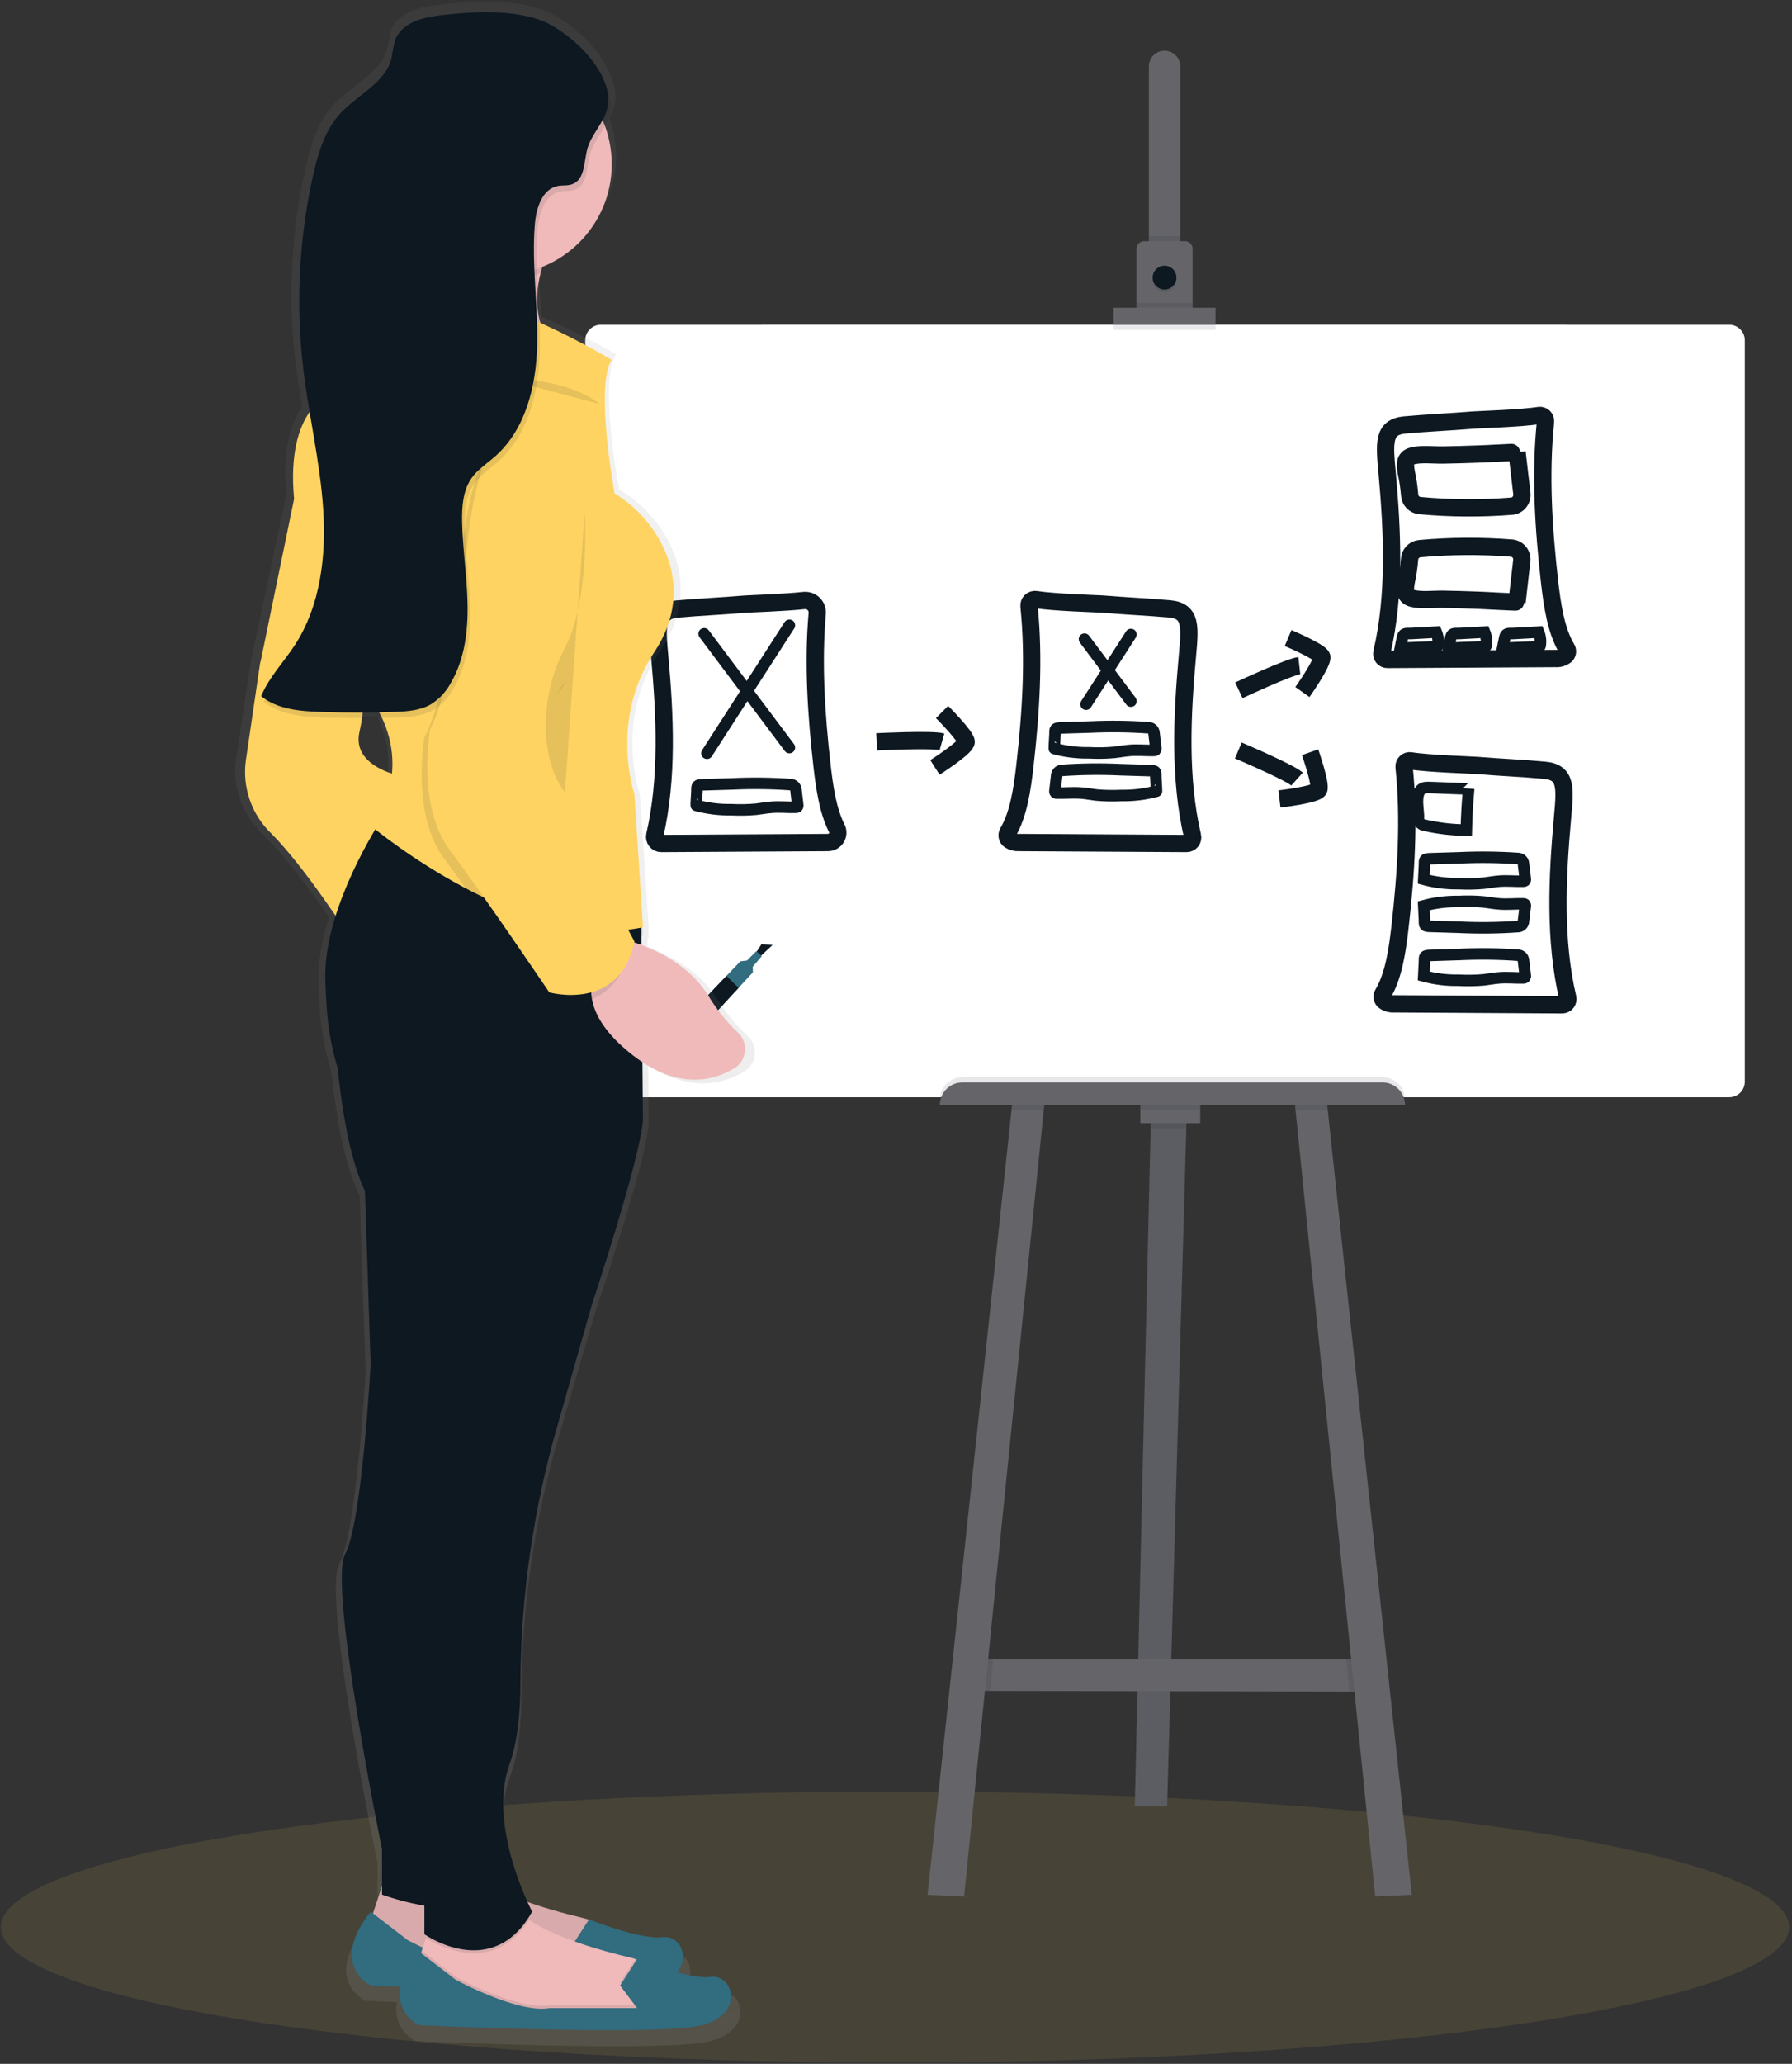 <svg width="311" height="358" viewBox="0 0 311 358" fill="none" xmlns="http://www.w3.org/2000/svg">
<rect x="0" y="0" width="311" height="358" fill="#333333" stroke="none"/>
<path opacity="0.1" d="M155.324 357.791C241.024 357.791 310.497 347.262 310.497 334.273C310.497 321.284 241.024 310.755 155.324 310.755C69.624 310.755 0.15 321.284 0.15 334.273C0.15 347.262 69.624 357.791 155.324 357.791Z" fill="#FED361"/>
<path d="M205.933 193.797L205.88 195.711L202.548 313.348H196.942L199.693 195.711L199.745 193.503L205.933 193.797Z" fill="#656569"/>
<path opacity="0.1" d="M205.933 193.797L205.88 195.711L202.548 313.348H196.942L199.693 195.711L199.745 193.503L205.933 193.797Z" fill="#0D1821"/>
<path d="M238.372 293.449L234.178 293.436L171.814 293.305L168.495 293.299L170.259 287.844H237.928L238.372 293.449Z" fill="#656569"/>
<path opacity="0.1" d="M205.933 193.797L205.881 195.711H199.693L199.746 193.503L205.933 193.797Z" fill="#0D1821"/>
<path d="M208.298 190.923H197.903V194.829H208.298V190.923Z" fill="#656569"/>
<path opacity="0.1" d="M172.37 287.844L171.814 293.305L168.495 293.299L170.259 287.844H172.37Z" fill="#0D1821"/>
<path d="M181.321 190.851L181.145 192.543L167.313 328.968L160.976 328.674L175.552 192.543L175.715 190.994L181.321 190.851Z" fill="#656569"/>
<path opacity="0.1" d="M238.372 293.449L234.178 293.436L233.609 287.844H237.928L238.372 293.449Z" fill="#0D1821"/>
<path d="M245.011 328.674L238.667 328.968L224.835 192.543L224.665 190.851L230.264 190.994L230.428 192.543L245.011 328.674Z" fill="#656569"/>
<path d="M271.988 56.333H132.228V190.328H271.988V56.333Z" fill="white"/>
<path d="M300.108 56.333H104.27C102.779 56.333 101.571 57.541 101.571 59.031V187.63C101.571 189.12 102.779 190.328 104.27 190.328H300.108C301.598 190.328 302.807 189.12 302.807 187.63V59.031C302.807 57.541 301.598 56.333 300.108 56.333Z" fill="white"/>
<path d="M204.829 11.524V43.881H199.38V11.524C199.38 10.802 199.667 10.109 200.178 9.598C200.689 9.087 201.382 8.8 202.104 8.8C202.827 8.8 203.52 9.087 204.031 9.598C204.542 10.109 204.829 10.802 204.829 11.524V11.524Z" fill="#656569"/>
<path opacity="0.1" d="M204.835 40.935H199.38V43.881H204.835V40.935Z" fill="#0D1821"/>
<path d="M206.972 43.143V53.831H197.243V43.143C197.243 42.797 197.381 42.464 197.626 42.219C197.871 41.974 198.203 41.837 198.55 41.837H205.626C205.801 41.831 205.975 41.861 206.138 41.925C206.301 41.988 206.45 42.083 206.575 42.205C206.701 42.327 206.801 42.473 206.869 42.634C206.937 42.795 206.972 42.968 206.972 43.143V43.143Z" fill="#656569"/>
<path opacity="0.1" d="M202.105 50.662C203.245 50.662 204.169 49.738 204.169 48.598C204.169 47.458 203.245 46.533 202.105 46.533C200.964 46.533 200.04 47.458 200.04 48.598C200.04 49.738 200.964 50.662 202.105 50.662Z" fill="#0D1821"/>
<path d="M202.105 50.218C203.245 50.218 204.169 49.293 204.169 48.153C204.169 47.013 203.245 46.089 202.105 46.089C200.964 46.089 200.04 47.013 200.04 48.153C200.04 49.293 200.964 50.218 202.105 50.218Z" fill="#0D1821"/>
<path opacity="0.1" d="M206.972 52.505H197.243V53.831H206.972V52.505Z" fill="#0D1821"/>
<path opacity="0.1" d="M210.951 54.274H193.258V57.221H210.951V54.274Z" fill="#0D1821"/>
<path d="M210.951 53.387H193.258V56.333H210.951V53.387Z" fill="#656569"/>
<path opacity="0.1" d="M167.018 186.84H239.92C240.96 186.84 241.957 187.253 242.692 187.988C243.428 188.723 243.841 189.72 243.841 190.76V190.76H163.111C163.111 189.722 163.523 188.727 164.255 187.992C164.987 187.258 165.981 186.843 167.018 186.84V186.84Z" fill="#0D1821"/>
<path opacity="0.1" d="M175.715 190.994L181.321 190.851L181.145 192.543H175.552L175.715 190.994Z" fill="#0D1821"/>
<path opacity="0.1" d="M208.298 190.923H197.903V192.543H208.298V190.923Z" fill="#0D1821"/>
<path opacity="0.1" d="M230.428 192.543H224.835L224.665 190.851L230.264 190.994L230.428 192.543Z" fill="#0D1821"/>
<path d="M167.018 187.754H239.92C240.96 187.754 241.957 188.167 242.692 188.902C243.428 189.637 243.841 190.634 243.841 191.674V191.674H163.111C163.111 190.634 163.524 189.637 164.26 188.902C164.995 188.167 165.992 187.754 167.031 187.754H167.018Z" fill="#656569"/>
<path d="M267.108 72.07C267.256 72.047 267.407 72.058 267.55 72.103C267.693 72.148 267.823 72.226 267.931 72.329C268.039 72.433 268.122 72.56 268.173 72.701C268.224 72.842 268.242 72.993 268.225 73.142C267.277 82.288 267.885 91.656 268.911 100.782C269.388 104.957 270.035 109.373 271.884 112.469C272.002 112.657 272.053 112.879 272.029 113.1C272.005 113.32 271.908 113.526 271.753 113.684C271.237 114.086 270.589 114.28 269.937 114.227L240.777 114.39C240.629 114.391 240.483 114.359 240.349 114.295C240.216 114.231 240.099 114.138 240.007 114.022C239.915 113.906 239.851 113.77 239.819 113.626C239.787 113.482 239.788 113.332 239.823 113.188C242.169 103.193 241.666 92.283 240.725 81.915C240.261 76.813 239.993 74.076 243.802 73.716C247.722 73.364 251.642 73.2 255.563 72.874C256.503 72.795 264.043 72.573 267.108 72.07Z" fill="white" stroke="#0D1821" stroke-width="3" stroke-miterlimit="10"/>
<path d="M244.794 131.97C244.646 131.947 244.495 131.958 244.352 132.003C244.209 132.048 244.079 132.125 243.971 132.229C243.863 132.333 243.78 132.46 243.729 132.601C243.678 132.741 243.66 132.892 243.677 133.041C244.625 142.187 244.017 151.555 242.985 160.682C242.514 164.856 241.867 169.272 240.018 172.375C239.9 172.562 239.848 172.783 239.872 173.002C239.896 173.222 239.993 173.427 240.149 173.584C240.665 173.986 241.313 174.179 241.965 174.126L271.125 174.296C271.273 174.295 271.418 174.261 271.551 174.196C271.684 174.131 271.8 174.037 271.892 173.921C271.984 173.805 272.048 173.67 272.08 173.525C272.113 173.381 272.112 173.231 272.079 173.087C269.733 163.092 270.236 152.182 271.177 141.815C271.641 136.712 271.909 133.975 268.1 133.616C264.291 133.257 260.259 133.1 256.339 132.773C255.398 132.695 247.859 132.473 244.794 131.97Z" fill="white" stroke="#0D1821" stroke-width="3" stroke-miterlimit="10"/>
<path d="M253.36 148.799C256.749 148.641 260.143 148.682 263.527 148.923C263.746 148.944 263.952 149.04 264.109 149.195C264.266 149.349 264.365 149.553 264.389 149.772L264.709 152.444C264.726 152.504 264.727 152.567 264.713 152.627C264.7 152.688 264.671 152.744 264.631 152.791C264.559 152.842 264.471 152.865 264.383 152.856C262.958 152.895 261.534 152.732 260.116 152.856C259.234 152.928 258.359 153.098 257.503 153.196C256.056 153.323 254.602 153.349 253.151 153.274C251.108 153.309 249.069 153.059 247.095 152.529C247.095 152.529 247.212 150.315 247.212 150.106C247.212 149.073 247.18 148.982 248.245 148.956L253.36 148.799Z" stroke="#0D1821" stroke-width="2" stroke-miterlimit="10" stroke-linecap="round"/>
<path d="M253.36 160.845C256.749 161.004 260.144 160.961 263.527 160.715C263.746 160.693 263.952 160.598 264.109 160.443C264.266 160.288 264.365 160.084 264.389 159.865L264.709 157.2C264.726 157.139 264.727 157.075 264.713 157.014C264.7 156.953 264.671 156.895 264.631 156.847C264.559 156.796 264.471 156.772 264.383 156.782C262.958 156.743 261.534 156.913 260.116 156.782C259.234 156.717 258.359 156.547 257.503 156.449C256.056 156.318 254.602 156.292 253.151 156.37C251.108 156.335 249.069 156.586 247.095 157.115C247.095 157.115 247.212 159.323 247.212 159.539C247.212 160.571 247.18 160.656 248.245 160.689L253.36 160.845Z" stroke="#0D1821" stroke-width="2" stroke-miterlimit="10" stroke-linecap="round"/>
<path d="M253.36 165.562C256.749 165.403 260.144 165.447 263.527 165.693C263.746 165.714 263.952 165.81 264.109 165.965C264.266 166.119 264.365 166.323 264.389 166.542L264.709 169.208C264.726 169.268 264.727 169.332 264.713 169.394C264.7 169.455 264.671 169.512 264.631 169.56C264.559 169.612 264.471 169.635 264.383 169.626C262.958 169.665 261.534 169.495 260.116 169.626C259.234 169.691 258.359 169.868 257.503 169.966C256.056 170.091 254.602 170.115 253.151 170.037C251.108 170.075 249.069 169.826 247.095 169.299C247.095 169.299 247.212 167.085 247.212 166.869C247.212 165.837 247.18 165.752 248.245 165.726L253.36 165.562Z" stroke="#0D1821" stroke-width="2" stroke-miterlimit="10" stroke-linecap="round"/>
<path d="M257.653 109.647C257.952 110.366 258.051 111.151 257.94 111.921C257.941 111.983 257.925 112.044 257.894 112.097C257.858 112.132 257.815 112.159 257.768 112.176C257.721 112.193 257.67 112.199 257.62 112.195L251.413 112.437C251.413 112.437 251.759 110.608 251.805 110.477C252.021 109.732 252.563 109.928 253.262 109.889L257.653 109.647Z" fill="white" stroke="#0D1821" stroke-width="2" stroke-miterlimit="10" stroke-linecap="round"/>
<path d="M267.028 109.647C267.325 110.366 267.422 111.152 267.309 111.921C267.313 111.982 267.299 112.043 267.27 112.097C267.234 112.132 267.19 112.158 267.143 112.175C267.096 112.192 267.046 112.199 266.996 112.195L260.782 112.437C260.782 112.437 261.135 110.608 261.181 110.477C261.39 109.732 261.932 109.928 262.638 109.889L267.028 109.647Z" fill="white" stroke="#0D1821" stroke-width="2" stroke-miterlimit="10" stroke-linecap="round"/>
<path d="M263.285 78.459L264.122 85.645C264.15 85.905 264.125 86.168 264.05 86.418C263.975 86.668 263.851 86.9 263.685 87.102C263.519 87.303 263.314 87.47 263.083 87.591C262.851 87.712 262.598 87.786 262.338 87.808C257.035 88.227 251.706 88.192 246.409 87.703C245.938 87.658 245.499 87.444 245.174 87.1C244.849 86.757 244.658 86.308 244.638 85.835C244.539 84.554 244.351 83.281 244.077 82.026C243.861 80.72 243.626 79.459 245.168 79.073C246.71 78.688 248.82 78.962 250.506 78.93C252.527 78.891 254.541 78.834 256.549 78.76C257.111 78.76 263.285 78.427 263.285 78.459Z" stroke="#0D1821" stroke-width="3" stroke-miterlimit="10"/>
<path d="M263.285 104.421L264.108 97.234C264.136 96.975 264.112 96.712 264.037 96.462C263.962 96.212 263.837 95.979 263.671 95.778C263.505 95.576 263.3 95.41 263.069 95.289C262.838 95.168 262.585 95.094 262.324 95.072C257.022 94.654 251.693 94.687 246.395 95.17C245.923 95.216 245.484 95.431 245.158 95.775C244.833 96.12 244.643 96.571 244.625 97.045C244.525 98.326 244.338 99.599 244.063 100.854C243.847 102.16 243.612 103.421 245.154 103.807C246.696 104.192 248.806 103.918 250.492 103.95C252.511 103.989 254.523 104.042 256.536 104.12C257.111 104.14 263.285 104.473 263.285 104.421Z" stroke="#0D1821" stroke-width="3" stroke-miterlimit="10"/>
<path d="M254.889 136.804C254.671 139.195 254.534 141.591 254.478 143.99C252.079 143.97 249.69 143.696 247.349 143.174C247.165 143.165 246.985 143.116 246.821 143.03C246.658 142.944 246.516 142.823 246.404 142.676C246.293 142.529 246.215 142.359 246.176 142.179C246.137 141.999 246.139 141.812 246.18 141.632C246.134 140.142 245.35 136.817 247.447 136.608C248.075 136.543 254.883 136.922 254.889 136.804Z" stroke="#0D1821" stroke-width="2" stroke-miterlimit="10" stroke-linecap="round"/>
<path d="M139.525 104.166C139.833 104.133 140.144 104.169 140.435 104.27C140.727 104.372 140.993 104.537 141.213 104.754C141.433 104.971 141.603 105.234 141.708 105.525C141.814 105.815 141.854 106.126 141.825 106.433C141.074 115.129 141.668 124.033 142.648 132.702C143.086 136.556 143.668 140.613 145.21 143.651C145.344 143.911 145.409 144.202 145.399 144.495C145.388 144.788 145.303 145.073 145.151 145.323C144.999 145.574 144.785 145.781 144.53 145.925C144.275 146.069 143.987 146.146 143.694 146.147V146.147L114.763 146.316C114.59 146.318 114.419 146.28 114.263 146.206C114.107 146.132 113.97 146.024 113.861 145.889C113.753 145.755 113.676 145.598 113.636 145.43C113.596 145.262 113.595 145.087 113.633 144.918C115.926 134.975 115.423 124.118 114.488 113.835C114.018 108.733 113.757 105.996 117.559 105.636C121.479 105.29 125.4 105.127 129.287 104.794C130.117 104.728 136.049 104.545 139.525 104.166Z" fill="white" stroke="#0D1821" stroke-width="3" stroke-miterlimit="10" stroke-linecap="round"/>
<path d="M179.773 104.003C179.614 103.979 179.453 103.992 179.3 104.04C179.147 104.089 179.008 104.172 178.893 104.283C178.778 104.395 178.69 104.531 178.636 104.682C178.583 104.833 178.565 104.994 178.584 105.153C179.518 114.253 178.91 123.608 177.885 132.702C177.414 136.876 176.767 141.273 174.925 144.376C174.796 144.596 174.752 144.855 174.803 145.105C174.854 145.355 174.995 145.577 175.199 145.728C175.694 146.042 176.275 146.188 176.859 146.147L205.94 146.316C206.1 146.317 206.257 146.28 206.4 146.21C206.544 146.14 206.669 146.038 206.767 145.912C206.864 145.785 206.932 145.639 206.964 145.482C206.997 145.326 206.993 145.164 206.953 145.01C204.633 135.034 205.13 124.137 206.071 113.816C206.534 108.713 206.802 105.976 203 105.617C199.08 105.271 195.159 105.107 191.239 104.774C190.279 104.715 182.896 104.5 179.773 104.003Z" fill="white" stroke="#0D1821" stroke-width="3" stroke-miterlimit="10"/>
<path d="M122.205 109.941L136.997 129.671" stroke="#0D1821" stroke-width="2" stroke-miterlimit="10" stroke-linecap="round"/>
<path d="M136.996 108.465L122.694 130.657" stroke="#0D1821" stroke-width="2" stroke-miterlimit="10" stroke-linecap="round"/>
<path d="M188.214 110.869L196.27 121.616" stroke="#0D1821" stroke-width="2" stroke-miterlimit="10" stroke-linecap="round"/>
<path d="M196.27 110.059L188.481 122.151" stroke="#0D1821" stroke-width="2" stroke-miterlimit="10" stroke-linecap="round"/>
<path d="M127.092 135.975C130.482 135.817 133.879 135.858 137.265 136.099C137.483 136.122 137.687 136.219 137.844 136.373C138 136.527 138.1 136.73 138.127 136.948L138.441 139.62C138.456 139.68 138.458 139.744 138.445 139.805C138.433 139.866 138.407 139.923 138.369 139.973C138.294 140.018 138.208 140.041 138.12 140.038C136.696 140.077 135.265 139.908 133.847 140.038C132.965 140.103 132.096 140.273 131.234 140.371C129.787 140.499 128.333 140.525 126.883 140.45C124.841 140.485 122.804 140.235 120.832 139.705C120.793 139.705 120.95 137.497 120.95 137.281C120.95 136.249 120.911 136.164 121.976 136.132L127.092 135.975Z" stroke="#0D1821" stroke-width="2" stroke-miterlimit="10" stroke-linecap="round"/>
<path d="M189.239 126.11C192.63 125.951 196.027 125.995 199.412 126.241C199.631 126.262 199.837 126.358 199.994 126.513C200.151 126.667 200.25 126.871 200.274 127.09L200.588 129.756C200.604 129.816 200.605 129.879 200.593 129.94C200.58 130.001 200.554 130.059 200.516 130.108C200.444 130.159 200.356 130.183 200.268 130.174C198.844 130.213 197.413 130.043 195.995 130.174C195.113 130.239 194.244 130.415 193.381 130.507C191.935 130.637 190.481 130.664 189.03 130.585C186.986 130.62 184.948 130.37 182.973 129.84C182.941 129.84 183.091 127.632 183.091 127.417C183.091 126.385 183.058 126.3 184.123 126.267L189.239 126.11Z" stroke="#0D1821" stroke-width="2" stroke-miterlimit="10" stroke-linecap="round"/>
<path d="M194.421 133.512C191.032 133.354 187.638 133.395 184.254 133.636C184.035 133.657 183.829 133.753 183.672 133.908C183.515 134.062 183.416 134.266 183.392 134.485L183.091 137.151C183.072 137.211 183.069 137.275 183.082 137.336C183.094 137.398 183.122 137.455 183.163 137.503C183.235 137.555 183.323 137.578 183.411 137.569C184.836 137.608 186.26 137.445 187.684 137.569C188.566 137.634 189.435 137.81 190.298 137.908C191.745 138.033 193.199 138.059 194.649 137.987C196.693 138.023 198.732 137.772 200.706 137.242C200.739 137.242 200.588 135.027 200.588 134.818C200.588 133.78 200.627 133.695 199.562 133.669L194.421 133.512Z" stroke="#0D1821" stroke-width="2" stroke-miterlimit="10" stroke-linecap="round"/>
<path d="M152.142 128.678C152.142 128.678 161.753 128.188 163.477 128.678" stroke="#0D1821" stroke-width="3" stroke-miterlimit="10"/>
<path d="M163.491 123.504C163.491 123.504 167.679 127.691 167.679 128.678C167.679 129.664 162.256 133.114 162.256 133.114" stroke="#0D1821" stroke-width="3" stroke-miterlimit="10"/>
<path d="M215.002 119.74C215.002 119.74 223.711 115.664 225.495 115.468" stroke="#0D1821" stroke-width="3" stroke-miterlimit="10"/>
<path d="M223.548 110.68C223.548 110.68 229.003 112.979 229.376 113.887C229.748 114.795 226.031 120.041 226.031 120.041" stroke="#0D1821" stroke-width="3" stroke-miterlimit="10"/>
<path d="M214.91 130.18C214.91 130.18 223.763 133.936 225.103 135.138" stroke="#0D1821" stroke-width="3" stroke-miterlimit="10"/>
<path d="M227.364 130.48C227.364 130.48 229.324 136.079 228.866 136.968C228.409 137.856 222.052 138.588 222.052 138.588" stroke="#0D1821" stroke-width="3" stroke-miterlimit="10"/>
<path d="M249.271 109.647C249.567 110.366 249.664 111.152 249.552 111.921C249.555 111.982 249.541 112.043 249.512 112.097C249.476 112.132 249.433 112.158 249.385 112.175C249.338 112.192 249.288 112.199 249.238 112.195L243.024 112.437C243.024 112.437 243.377 110.608 243.423 110.477C243.632 109.732 244.181 109.928 244.88 109.889L249.271 109.647Z" fill="white" stroke="#0D1821" stroke-width="2" stroke-miterlimit="10" stroke-linecap="round"/>
<path d="M131.894 165.947L134.089 163.903L132.129 163.824L131.104 165.399L131.894 165.947Z" fill="#0D1821"/>
<path d="M116.103 180.267L118.429 177.281L118.945 176.746L126.066 169.285L128.49 166.751L129.627 166.613L131.261 164.993L132.221 165.836L130.633 167.691L130.659 168.665L128.183 171.35L121.192 178.941L120.741 179.424L117.932 182.024L116.103 180.267Z" fill="#316C7F"/>
<path d="M118.944 176.747L126.066 169.286L128.183 171.35L121.192 178.942L118.944 176.747Z" fill="#0D1821"/>
<path d="M129.692 179.621C127.622 177.694 125.822 175.497 124.341 173.088C121.205 168.201 115.965 165.562 112.371 164.249V162.662L112.593 162.616L112.495 161.139H112.593L112.339 157.22V157.187L111.045 137.739C111.045 137.739 106.439 124.771 114.625 112.809C122.812 100.848 115.135 89.376 107.438 84.888C107.438 84.888 103.858 65.943 106.929 61.455C102.763 59.057 98.471 56.888 94.071 54.955C93.999 54.719 93.94 54.484 93.881 54.236C93.796 52.472 93.685 50.708 93.587 48.944C93.689 48.028 93.858 47.119 94.09 46.227C94.188 45.854 94.299 45.482 94.417 45.096C98.076 43.699 101.228 41.229 103.46 38.011C105.692 34.793 106.901 30.976 106.929 27.059C106.93 24.774 106.519 22.508 105.713 20.37C106.127 19.69 106.441 18.956 106.648 18.188C107.138 16.169 106.582 14.013 105.433 11.969C103.381 7.539 98.265 3.391 94.554 1.856C89.236 -0.3 81.232 0.209 75.692 0.876C72.582 1.248 69.034 2.287 67.91 5.135C67.498 6.18 67.492 7.337 67.204 8.402C66.041 12.752 61.017 14.778 57.914 18.109C55.169 21.049 53.993 25.028 53.079 28.902C50.531 40.005 49.923 51.464 51.282 62.774C51.596 65.388 52.014 67.968 52.458 70.555C50.589 73.168 48.904 77.787 49.675 85.809L43.533 114.724L40.978 131.676C40.978 131.676 39.443 138.653 45.552 144.638C49.472 148.453 54.209 154.901 57.13 159.075C55.858 162.771 55.228 166.658 55.267 170.566C55.333 172.343 55.431 174.061 55.555 175.695C55.814 179.164 56.471 182.593 57.515 185.912C58.234 192.876 59.651 201.78 62.428 207.47L63.447 237.881C63.447 237.881 61.912 265.802 58.874 271.283C55.836 276.764 65.519 323.134 65.519 323.134V329.615L63.885 334.41L63.474 334.103C55.803 343.576 63.474 347.064 63.474 347.064C63.474 347.064 65.564 347.162 68.903 347.293C68.62 348.622 68.787 350.007 69.379 351.23C69.97 352.453 70.952 353.445 72.17 354.048C72.17 354.048 115.638 356.04 123.315 354.048C130.992 352.055 128.94 345.072 124.844 345.555C123.282 345.751 120.976 345.34 118.722 344.758C121.107 341.982 119.199 338.225 116.154 338.578C112.064 339.075 102.858 335.455 102.858 335.455L102.813 335.514C102.519 335.402 102.217 335.31 101.911 335.24C98.491 334.471 95.113 333.527 91.79 332.411C89.83 328.21 85.257 316.922 88.523 308.168C90 304.209 90.484 298.943 90.484 293.835C90.562 278.423 92.83 263.1 97.22 248.327L103.355 227.422C103.355 227.422 112.051 201.989 112.561 195.012L112.528 184.86C119.715 189.433 125.432 188.061 129.078 185.925C129.609 185.611 130.06 185.177 130.392 184.656C130.723 184.135 130.928 183.544 130.987 182.929C131.047 182.315 130.961 181.695 130.736 181.12C130.511 180.545 130.153 180.031 129.692 179.621ZM61.435 126.705C61.612 125.973 61.755 125.176 61.88 124.333C63.082 124.333 64.29 124.333 65.493 124.294C66.988 127.331 67.616 130.722 67.309 134.093C64.539 133.238 60.396 131.141 61.435 126.737V126.705Z" fill="url(#paint0_linear_2799_3344)"/>
<path d="M66.297 327.191L64.337 333.071L70.733 339.466L91.896 344.385L107.152 342.909L106.165 337.493C105.872 336.331 105.264 335.272 104.409 334.432C103.554 333.592 102.484 333.004 101.317 332.731C95.045 331.254 83.088 327.897 80.573 323.226L66.297 327.191Z" fill="#F0BABA"/>
<path opacity="0.1" d="M66.297 327.191L64.337 333.071L70.733 339.466L91.896 344.385L107.152 342.909L106.165 337.493C105.872 336.331 105.264 335.272 104.409 334.432C103.554 333.592 102.484 333.004 101.317 332.731C95.045 331.254 83.088 327.897 80.573 323.226L66.297 327.191Z" fill="#0D1821"/>
<path d="M102.225 341.432L99.272 337.513L102.225 332.94C102.225 332.94 111.078 336.513 115.018 336.023C118.958 335.533 120.898 342.419 113.541 344.385C106.184 346.351 64.33 344.385 64.33 344.385C64.33 344.385 56.947 340.942 64.33 331.594L70.727 336.513C70.727 336.513 81.553 342.393 86.969 341.432H102.225Z" fill="#316C7F"/>
<path d="M115.508 349.801L100.252 351.278L79.09 346.352L72.674 339.956L73.197 338.395L73.928 336.2L74.647 334.051L88.916 330.131C89.641 331.309 90.632 332.301 91.811 333.025C96.443 336.193 104.773 338.486 109.661 339.63C109.863 339.682 110.072 339.741 110.268 339.813C111.303 340.157 112.233 340.756 112.975 341.556C113.716 342.355 114.243 343.328 114.509 344.386L115.508 349.801Z" fill="#F0BABA"/>
<path opacity="0.1" d="M115.508 349.801L100.252 351.277L79.09 346.352L72.674 339.956L73.197 338.395L79.077 342.909C79.077 342.909 89.909 348.788 95.319 347.828H110.569L107.616 343.908L110.268 339.812C111.303 340.156 112.233 340.756 112.975 341.555C113.716 342.354 114.243 343.328 114.509 344.385L115.508 349.801Z" fill="#0D1821"/>
<path d="M110.568 348.325L107.615 344.405L110.568 339.832C110.568 339.832 119.427 343.406 123.361 342.916C127.294 342.426 129.241 349.311 121.891 351.284C114.54 353.257 72.673 351.284 72.673 351.284C72.673 351.284 65.29 347.835 72.673 338.486L79.069 343.406C79.069 343.406 89.902 349.285 95.312 348.331L110.568 348.325Z" fill="#316C7F"/>
<path d="M98.285 62.925C98.285 62.925 74.666 65.381 78.109 55.543C79.074 52.753 79.324 49.765 78.835 46.854C78.223 43.245 76.797 39.822 74.666 36.846L96.808 40.288C95.481 42.506 94.472 44.898 93.809 47.396C91.17 57.842 98.285 62.925 98.285 62.925Z" fill="#F0BABA"/>
<path d="M57.934 175.113C57.934 175.113 58.424 196.273 63.343 206.608L64.33 236.62C64.33 236.62 62.853 264.182 59.9 269.591C56.947 275.001 66.297 320.77 66.297 320.77V328.642C66.297 328.642 82.043 334.521 86.472 327.655L82.043 269.101L84.003 187.911L57.934 175.113Z" fill="#0D1821"/>
<path opacity="0.1" d="M57.927 175.113C57.927 175.113 58.417 196.273 63.337 206.608L64.323 236.62C64.323 236.62 62.847 264.182 59.893 269.591C56.94 275.001 66.29 320.77 66.29 320.77V328.642C66.29 328.642 82.036 334.521 86.466 327.655L82.036 269.101L83.996 187.911L57.927 175.113Z" fill="#0D1821"/>
<path d="M48.087 107.211L45.134 115.083L42.678 131.814C42.345 134.144 42.574 136.521 43.344 138.745C44.114 140.97 45.405 142.979 47.108 144.605C52.988 150.485 60.887 162.812 60.887 162.812L70.237 134.766C70.237 134.766 60.887 133.29 62.396 126.894C63.905 120.499 63.376 108.687 63.376 108.687L48.087 107.211Z" fill="#FED361"/>
<path opacity="0.1" d="M91.83 333.012C85.512 342.948 75.692 337.317 73.947 336.2L74.666 334.051L88.935 330.131C89.662 331.304 90.653 332.291 91.83 333.012V333.012Z" fill="#0D1821"/>
<path d="M111.574 194.307C111.078 201.192 102.715 226.318 102.715 226.318L96.835 246.968C92.594 261.559 90.399 276.668 90.314 291.862C90.314 296.899 89.85 302.099 88.432 306.005C84.512 316.83 92.353 331.594 92.353 331.594C85.466 343.896 73.653 335.514 73.653 335.514V327.675C73.653 327.675 64.33 284.845 66.793 276.483C69.256 268.121 70.243 245.478 70.243 245.478V204.642C62.354 196.784 57.559 186.348 56.738 175.244C56.62 173.63 56.522 171.938 56.463 170.181C56.065 159.075 63.65 146.062 66.617 141.436C67.335 140.313 67.78 139.686 67.78 139.686L111.222 156.919L111.32 156.958V158.637V162.361L111.574 194.307Z" fill="#0D1821"/>
<path opacity="0.1" d="M96.808 40.288C95.481 42.506 94.472 44.898 93.809 47.396C91.404 48.313 88.839 48.737 86.267 48.644C83.695 48.551 81.167 47.942 78.835 46.854C78.223 43.245 76.797 39.822 74.666 36.846L96.808 40.288Z" fill="#0D1821"/>
<path d="M86.969 47.67C97.571 47.67 106.165 39.077 106.165 28.477C106.165 17.876 97.571 9.283 86.969 9.283C76.368 9.283 67.773 17.876 67.773 28.477C67.773 39.077 76.368 47.67 86.969 47.67Z" fill="#F0BABA"/>
<path opacity="0.1" d="M111.574 162.322L111.359 162.361C90.726 166.601 64.833 145.101 64.833 145.101C65.529 143.931 66.128 142.705 66.623 141.436C67.342 140.313 67.786 139.686 67.786 139.686L111.222 156.919L111.333 158.637L111.574 162.322Z" fill="#0D1821"/>
<path d="M106.158 62.434C106.158 62.434 78.599 45.703 69.74 52.589L57.437 68.333C57.437 68.333 49.564 70.796 51.04 86.54L45.16 115.082L62.873 119.512C62.873 119.512 73.209 129.35 64.833 143.624C64.833 143.624 90.915 165.274 111.587 160.845L110.098 137.738C110.098 137.738 105.668 124.94 113.541 113.136C121.414 101.331 114.031 90.009 106.655 85.58C106.648 85.56 103.205 66.857 106.158 62.434Z" fill="#FED361"/>
<path d="M107.634 162.812C107.634 162.812 117.971 164.771 122.89 172.657C124.311 175.024 126.045 177.189 128.045 179.091C128.49 179.503 128.833 180.011 129.048 180.577C129.263 181.143 129.344 181.751 129.284 182.354C129.225 182.956 129.026 183.537 128.705 184.05C128.383 184.563 127.947 184.994 127.431 185.311C123.511 187.662 117.16 189.106 109.137 182.495C95.332 171.18 107.634 162.812 107.634 162.812Z" fill="#F0BABA"/>
<path opacity="0.1" d="M92.379 71.757C92.379 71.757 82.539 70.77 80.076 96.359C77.613 121.948 73.679 127.848 73.679 127.848C73.679 127.848 71.216 141.135 77.123 149.007C83.029 156.88 94.345 173.669 94.345 173.669C94.345 173.669 106.654 177.118 109.111 164.81L93.855 136.275C93.855 136.275 91.398 126.43 97.298 119.544C103.198 112.659 107.635 66.857 92.379 71.757Z" fill="#0D1821"/>
<path d="M93.365 70.307C93.365 70.307 83.519 69.32 81.062 94.909C78.605 120.498 74.666 126.398 74.666 126.398C74.666 126.398 72.203 139.699 78.109 147.538C84.015 155.377 95.332 172.141 95.332 172.141C95.332 172.141 107.634 175.59 110.097 163.289L94.841 134.747C94.841 134.747 92.378 124.902 98.285 118.016C104.191 111.13 108.608 65.381 93.365 70.307Z" fill="#FED361"/>
<path opacity="0.1" d="M101.487 88.742C101.487 88.742 102.467 103.996 98.037 112.365C93.607 120.734 93.607 131.552 98.037 137.458" fill="#0D1821"/>
<path opacity="0.1" d="M103.943 70.058C103.943 70.058 100.023 66.138 88.687 65.629C77.351 65.119 72.451 61.709 72.451 61.709" fill="#0D1821"/>
<path opacity="0.1" d="M76.594 3.678C73.601 4.044 70.184 5.07 69.106 7.886C68.707 8.918 68.701 10.055 68.42 11.152C67.303 15.451 62.468 17.45 59.482 20.736C56.868 23.636 55.686 27.562 54.83 31.384C52.373 42.343 51.779 53.637 53.072 64.793C54.033 72.953 55.993 80.982 56.548 89.18C57.104 97.379 56.091 106.002 51.609 112.888C49.649 115.854 47.14 118.454 45.774 121.714C48.597 124 52.491 124.327 56.124 124.451C60.357 124.595 64.591 124.595 68.825 124.451C71.046 124.373 73.366 124.229 75.28 123.105C76.698 122.199 77.864 120.95 78.671 119.473C81.089 115.364 81.703 110.425 81.598 105.656C81.494 100.887 80.742 96.151 80.651 91.382C80.605 88.769 80.808 86.025 82.304 83.895C83.382 82.36 85.022 81.328 86.427 80.08C91.699 75.416 93.502 67.929 93.679 60.893C93.855 53.857 92.699 46.808 93.293 39.798C93.522 37.048 94.548 33.756 97.253 33.22C98.102 33.05 99.01 33.22 99.82 32.893C101.99 32.064 101.781 29.006 102.395 26.772C103.094 24.257 105.237 22.317 105.838 19.782C107.256 13.83 99.677 6.716 94.731 4.652C89.602 2.509 81.899 3.025 76.594 3.678Z" fill="#0D1821"/>
<path d="M76.078 2.698C73.085 3.064 69.668 4.09 68.59 6.899C68.312 7.975 68.094 9.065 67.937 10.165C66.82 14.464 61.978 16.463 58.992 19.756C56.379 22.65 55.196 26.576 54.34 30.404C51.894 41.371 51.311 52.672 52.615 63.833C53.576 71.992 55.536 80.028 56.085 88.22C56.634 96.412 55.634 105.042 51.152 111.928C49.192 114.894 46.683 117.494 45.317 120.754C48.14 123.047 52.034 123.367 55.667 123.491C59.9 123.635 64.134 123.635 68.368 123.491C70.589 123.412 72.909 123.275 74.823 122.145C76.242 121.242 77.407 119.992 78.208 118.513C80.632 114.404 81.239 109.465 81.141 104.696C81.043 99.927 80.279 95.191 80.194 90.421C80.148 87.808 80.351 85.065 81.84 82.941C82.925 81.4 84.565 80.368 85.969 79.126C91.236 74.455 93.045 66.969 93.222 59.933C93.398 52.897 92.235 45.848 92.83 38.838C93.065 36.094 94.091 32.795 96.789 32.266C97.645 32.096 98.553 32.266 99.363 31.933C101.533 31.103 101.324 28.052 101.938 25.812C102.63 23.297 104.773 21.363 105.381 18.828C106.799 12.87 99.22 5.762 94.274 3.691C89.106 1.536 81.409 2.039 76.078 2.698Z" fill="#0D1821"/>
<defs>
<linearGradient id="paint0_linear_2799_3344" x1="85.91" y1="354.962" x2="85.91" y2="0.327" gradientUnits="userSpaceOnUse">
<stop stop-color="#808080" stop-opacity="0.25"/>
<stop offset="0.54" stop-color="#808080" stop-opacity="0.12"/>
<stop offset="1" stop-color="#808080" stop-opacity="0.1"/>
</linearGradient>
</defs>
</svg>

